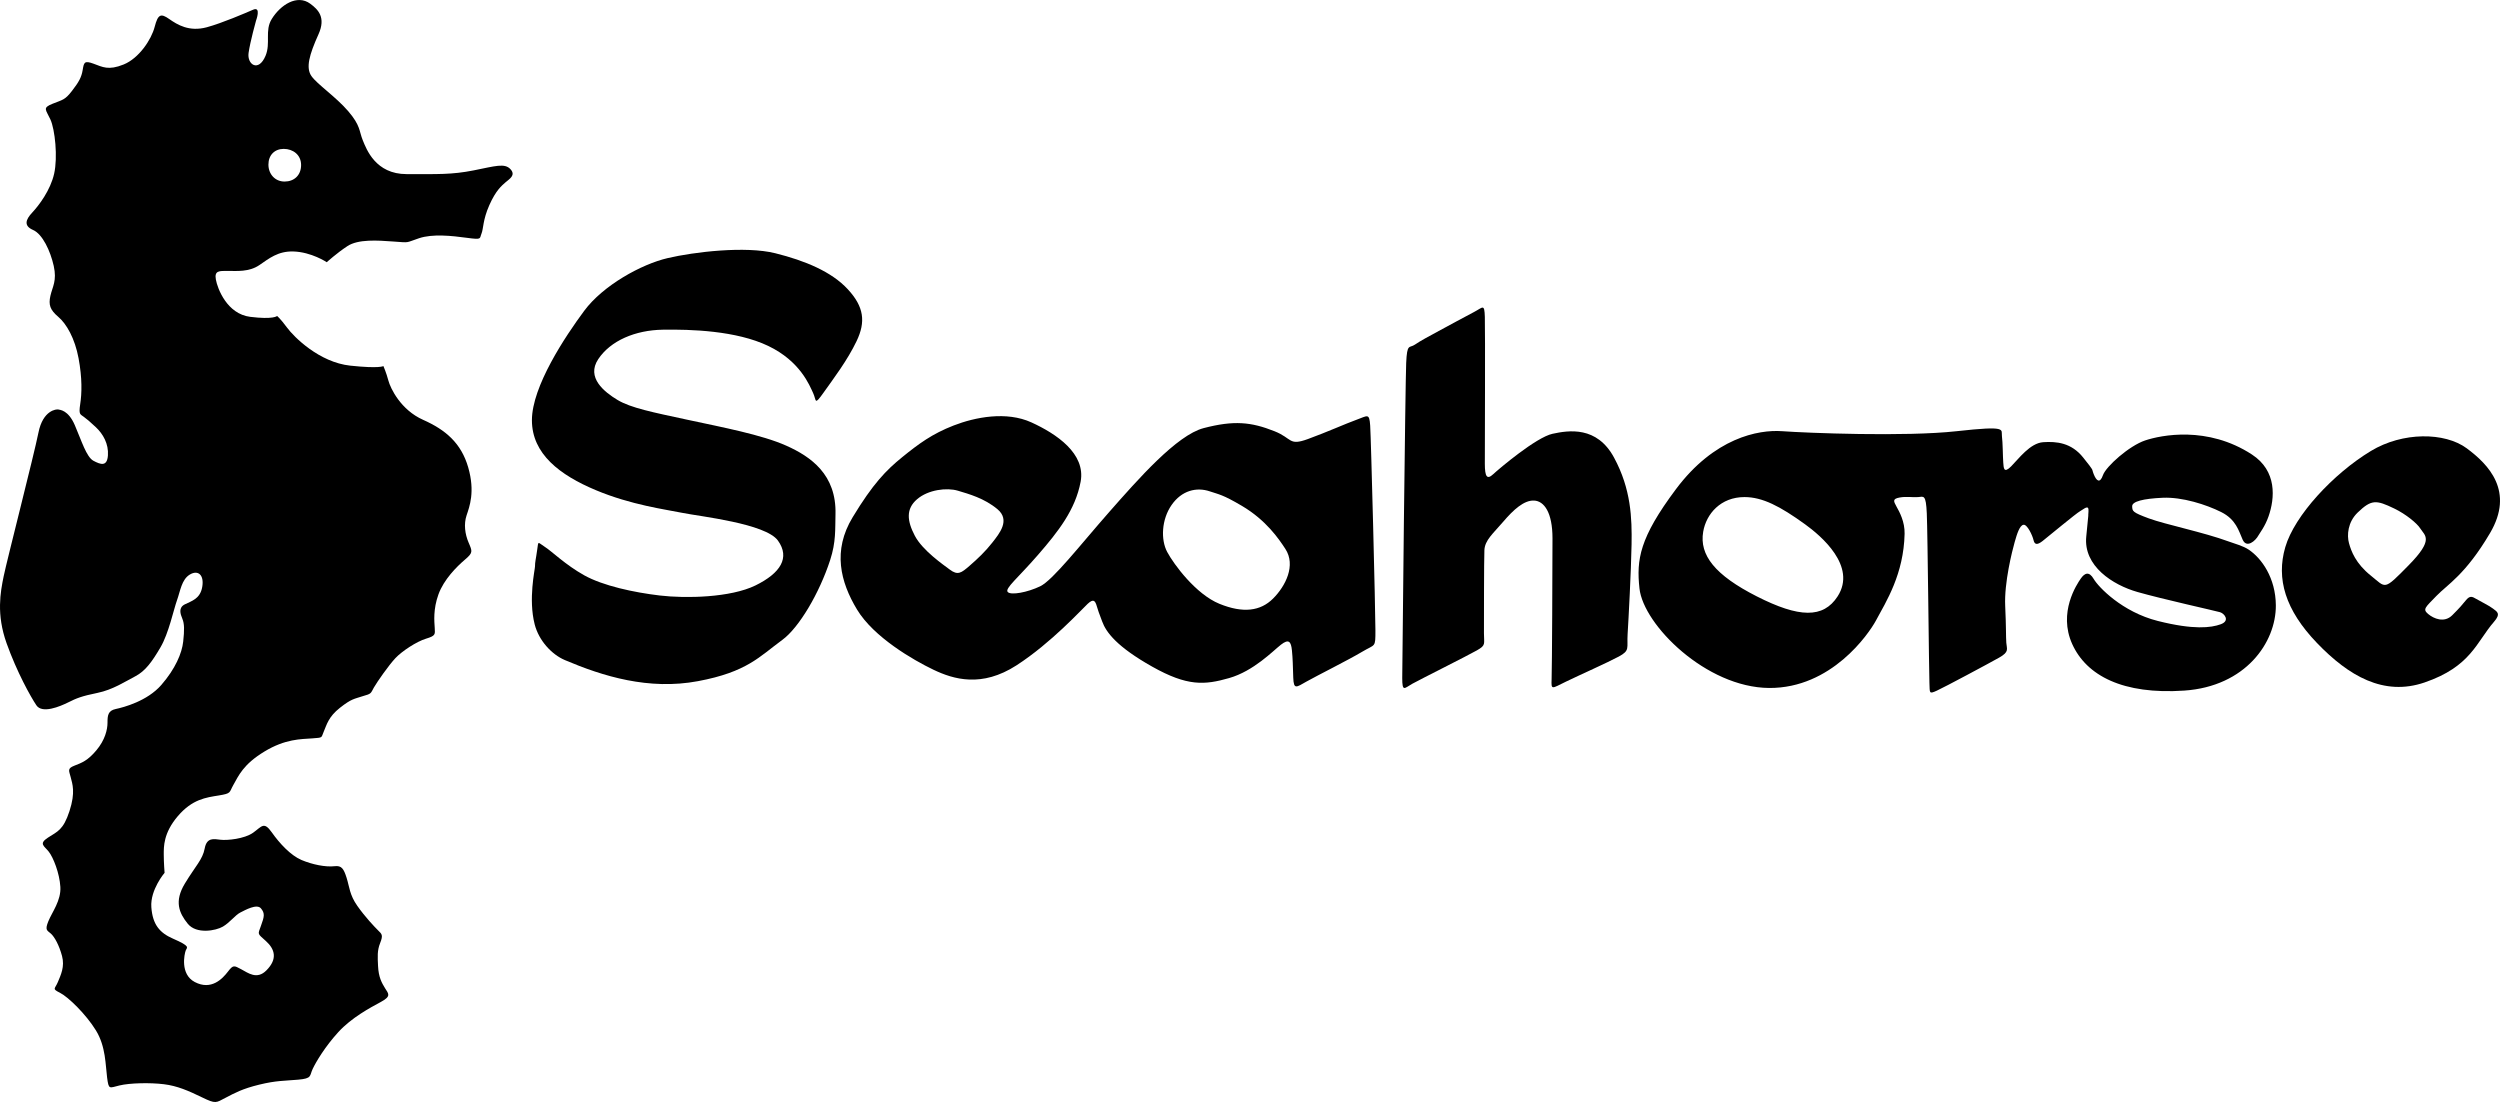 <?xml version="1.0" encoding="iso-8859-1"?>
<!-- Generator: Adobe Illustrator 23.0.3, SVG Export Plug-In . SVG Version: 6.00 Build 0)  -->
<svg version="1.1" id="Laag_1" xmlns="http://www.w3.org/2000/svg" xmlns:xlink="http://www.w3.org/1999/xlink" x="0px" y="0px"
	 viewBox="0 0 198.305 87.412" style="enable-background:new 0 0 198.305 87.412;" xml:space="preserve">
<g>
	<path d="M143.185,41.59c1.254,0.906,4.124,3.318,2.579,5.715c-1.141,1.767-3.07,1.698-6.413,0
		c-3.321-1.688-4.565-3.276-4.251-5.123c0.242-1.425,1.392-2.753,3.276-2.753C139.804,39.429,141.201,40.156,143.185,41.59z
		 M132.939,38.802c-2.893,3.868-3.141,5.584-2.893,7.876c0.313,2.892,5.297,7.854,10.28,7.893c4.949,0.037,7.911-4.304,8.468-5.331
		c0.841-1.554,2.212-3.711,2.283-6.9c0.021-0.958-0.401-1.725-0.645-2.161c-0.244-0.436-0.313-0.61,0.245-0.714
		c0.557-0.104,1.011,0,1.463-0.035c0.453-0.035,0.628-0.244,0.697,1.29c0.07,1.533,0.174,12.65,0.209,13.452
		c0.035,0.801-0.052,0.906,0.592,0.61c0.645-0.296,4.095-2.143,4.932-2.614c0.836-0.471,0.61-0.679,0.574-1.185
		c-0.035-0.505-0.008-1.21-0.087-2.91c-0.087-1.864,0.558-4.391,0.75-5.07c0.191-0.68,0.4-1.324,0.697-1.377
		c0.296-0.052,0.714,0.836,0.801,1.22c0.087,0.383,0.314,0.383,0.715,0.07c0.4-0.314,2.683-2.213,2.98-2.37
		c0.296-0.157,0.714-0.592,0.662,0.035c-0.053,0.627,0.069-0.384-0.175,1.969c-0.244,2.353,2.108,3.851,4.06,4.408
		c1.951,0.558,6.202,1.499,6.551,1.603c0.349,0.105,0.819,0.68,0.052,0.958c-0.766,0.279-2.143,0.453-4.983-0.262
		c-2.839-0.714-4.721-2.7-5.087-3.328c-0.366-0.627-0.714-0.488-1.028-0.035c-0.313,0.453-1.812,2.683-0.68,5.192
		c1.133,2.509,4.025,4.025,8.887,3.694c4.861-0.332,7.283-3.816,7.266-6.76c-0.013-2.176-1.126-3.732-2.147-4.417
		c-0.454-0.306-1.081-0.462-1.6-0.653c-1.986-0.732-5.001-1.342-6.325-1.829c-1.324-0.488-1.307-0.575-1.324-0.958
		c-0.017-0.383,0.871-0.61,2.422-0.679c1.551-0.07,3.45,0.54,4.635,1.132c1.186,0.592,1.395,1.498,1.708,2.196
		c0.314,0.697,1.011,0.104,1.255-0.349c0.086-0.161,0.521-0.707,0.797-1.502c0.506-1.448,0.683-3.606-1.32-4.91
		c-3.523-2.296-7.213-1.534-8.468-1.115c-1.254,0.418-3.102,2.056-3.346,2.753c-0.244,0.697-0.522,0.453-0.731-0.069
		c-0.209-0.523,0.105-0.14-0.837-1.325c-0.94-1.185-2.125-1.289-3.171-1.22c-1.046,0.07-1.951,1.324-2.544,1.917
		c-0.592,0.592-0.592,0.139-0.627-0.314c-0.035-0.453-0.035-1.568-0.105-2.091c-0.07-0.523,0.488-0.837-3.59-0.384
		c-4.077,0.453-11.918,0.14-13.835,0C139.456,34.063,135.974,34.744,132.939,38.802z"/>
	<path d="M16.404,2.162c1.216-0.33,3.07-1.13,3.679-1.394c0.66-0.281,0.226,0.87,0.226,0.87s-0.46,1.641-0.591,2.559
		c-0.131,0.919,0.788,1.557,1.345,0.23c0.427-1.017-0.082-1.991,0.493-2.92c0.689-1.116,2.01-1.981,3.051-1.214
		c0.624,0.46,1.264,1.081,0.656,2.428c-0.736,1.633-1.017,2.658-0.558,3.314c0.459,0.656,1.936,1.641,2.92,2.789
		c0.985,1.148,0.854,1.575,1.149,2.297c0.295,0.722,1.017,2.69,3.478,2.69c2.461,0,3.577,0.05,5.316-0.295
		c1.733-0.345,2.461-0.591,2.92-0.099c0.459,0.492-0.098,0.788-0.394,1.05c-0.295,0.262-0.755,0.624-1.279,1.805
		c-0.525,1.181-0.46,1.87-0.624,2.264c-0.164,0.394,0.065,0.493-1.149,0.329c-1.214-0.164-2.723-0.329-3.806,0.033
		c-1.083,0.361-0.689,0.361-2.001,0.262c-1.313-0.098-2.822-0.197-3.675,0.361c-0.853,0.558-1.641,1.279-1.641,1.279
		s-1.214-0.814-2.658-0.853c-1.214-0.033-1.914,0.554-2.691,1.083c-0.82,0.558-1.805,0.459-2.494,0.459
		c-0.689,0-1.083-0.033-0.952,0.689c0.131,0.722,0.886,2.724,2.723,2.954c1.838,0.229,2.133-0.066,2.133-0.066
		s0.229,0.164,0.788,0.919c0.558,0.754,2.559,2.756,5.02,3.019c2.328,0.248,2.625,0.033,2.625,0.033s0.229,0.525,0.394,1.148
		c0.165,0.623,0.985,2.33,2.756,3.117c1.772,0.788,3.019,1.838,3.577,3.774c0.558,1.936,0.099,3.117-0.131,3.806
		c-0.229,0.689-0.131,1.477,0.165,2.166c0.295,0.689,0.361,0.788-0.296,1.345c-0.656,0.558-1.673,1.575-2.1,2.756
		c-0.427,1.181-0.328,2.133-0.295,2.658c0.033,0.525,0.065,0.624-0.689,0.853c-0.754,0.23-1.903,0.985-2.428,1.542
		c-0.525,0.558-1.444,1.871-1.707,2.33c-0.262,0.46-0.164,0.492-0.886,0.689c-0.689,0.229-0.886,0.197-1.805,0.919
		c-0.919,0.722-1.05,1.345-1.28,1.871c-0.23,0.525-0.033,0.492-0.919,0.558c-0.886,0.065-2.133,0.032-3.806,1.05
		c-1.673,1.017-2.035,1.903-2.461,2.658c-0.333,0.588-0.131,0.656-1.149,0.82c-1.017,0.164-2.1,0.295-3.249,1.641
		c-1.148,1.345-1.115,2.428-1.115,3.051c0,0.624,0.065,1.444,0.065,1.444s-1.148,1.345-1.05,2.723
		c0.099,1.378,0.656,2.034,1.707,2.494c1.458,0.638,1.116,0.688,1.017,0.952c-0.098,0.262-0.462,1.872,0.722,2.494
		c1.313,0.688,2.198-0.263,2.625-0.82c0.427-0.558,0.492-0.493,1.05-0.197c0.558,0.295,1.247,0.853,2.002,0.098
		c0.925-0.926,0.656-1.706-0.033-2.329c-0.689-0.624-0.657-0.492-0.394-1.214c0.263-0.722,0.328-0.985,0-1.378
		c-0.328-0.394-1.247,0.132-1.641,0.328c-0.394,0.197-0.82,0.788-1.378,1.115c-0.558,0.329-2.1,0.624-2.79-0.229
		c-0.689-0.853-1.082-1.771-0.229-3.183c0.853-1.411,1.411-1.903,1.575-2.788c0.164-0.886,0.722-0.755,1.247-0.689
		c0.525,0.065,1.903-0.065,2.593-0.558c0.689-0.492,0.853-0.918,1.476-0.034c0.623,0.887,1.509,1.838,2.362,2.199
		c0.853,0.36,1.905,0.576,2.625,0.492c0.558-0.066,0.722,0.197,0.952,0.919c0.229,0.722,0.229,1.346,0.853,2.231
		c0.624,0.887,1.345,1.641,1.641,1.937c0.295,0.295,0.427,0.361,0.164,1.017c-0.236,0.591-0.197,1.083-0.164,1.805
		c0.041,0.9,0.295,1.345,0.558,1.772c0.262,0.426,0.525,0.623-0.328,1.083c-0.853,0.459-2.33,1.248-3.38,2.395
		c-1.05,1.149-1.772,2.363-2.034,2.92c-0.263,0.559-0.033,0.755-1.149,0.854c-1.115,0.098-1.739,0.065-3.085,0.393
		c-1.345,0.328-1.936,0.656-2.69,1.05c-0.755,0.394-0.755,0.492-1.838-0.033c-1.083-0.525-1.969-0.919-3.051-1.05
		C11.908,85.869,10.3,85.902,9.48,86.1c-0.82,0.196-0.853,0.361-0.984-0.624c-0.131-0.984-0.098-2.461-0.886-3.741
		c-0.787-1.28-2.199-2.658-2.855-2.986c-0.657-0.329-0.394-0.295-0.164-0.853c0.23-0.558,0.558-1.215,0.328-2.068
		c-0.229-0.853-0.59-1.51-0.885-1.772c-0.295-0.262-0.493-0.262-0.197-0.985c0.295-0.721,1.017-1.641,0.951-2.723
		c-0.066-1.083-0.558-2.329-0.919-2.79c-0.361-0.459-0.82-0.623-0.066-1.115c0.755-0.492,1.214-0.591,1.707-2.101
		c0.492-1.51,0.229-2.166,0.098-2.69c-0.131-0.524-0.295-0.689,0.295-0.918c0.591-0.23,1.05-0.394,1.739-1.214
		c0.689-0.82,0.886-1.641,0.886-2.199c0-0.558,0.033-0.951,0.656-1.082c0.624-0.131,2.494-0.624,3.609-1.903
		c1.116-1.28,1.641-2.526,1.739-3.445c0.099-0.918,0.099-1.411-0.065-1.805c-0.165-0.394-0.328-0.886,0.197-1.149
		c0.525-0.263,1.214-0.427,1.378-1.378c0.165-0.952-0.328-1.378-0.984-0.984c-0.656,0.394-0.755,1.313-1.017,2.035
		c-0.262,0.722-0.656,2.625-1.312,3.74c-0.656,1.116-1.181,1.871-2.002,2.298c-0.82,0.426-1.79,1.066-2.986,1.312
		c-1.28,0.262-1.673,0.426-2.33,0.755c-0.656,0.327-2.067,0.918-2.526,0.229c-0.46-0.689-1.542-2.625-2.363-4.922
		c-0.82-2.297-0.492-4.036-0.23-5.316c0.263-1.28,2.395-9.582,2.757-11.386c0.36-1.805,1.444-1.871,1.575-1.838
		c0.131,0.033,0.788,0.033,1.312,1.247c0.525,1.214,0.919,2.527,1.477,2.822c0.558,0.295,1.083,0.492,1.148-0.427
		c0.066-0.918-0.393-1.706-0.951-2.231c-0.558-0.525-0.656-0.591-0.952-0.82c-0.296-0.229-0.427-0.164-0.296-1.017
		c0.132-0.853,0.164-2.067-0.131-3.642c-0.295-1.575-0.952-2.724-1.608-3.281C3.967,24.574,3.836,24.18,4,23.458
		c0.164-0.722,0.525-1.181,0.263-2.362C4,19.914,3.376,18.569,2.621,18.241c-0.754-0.328-0.59-0.82-0.066-1.378
		C3.081,16.305,4,15.091,4.295,13.778C4.591,12.466,4.361,10.267,4,9.48C3.639,8.692,3.343,8.561,4.164,8.232
		c0.82-0.328,0.984-0.295,1.542-1.017c0.558-0.722,0.755-1.082,0.854-1.673C6.658,4.951,6.691,4.787,7.412,5.05
		c0.722,0.262,1.182,0.558,2.396,0.065c1.214-0.492,2.198-1.969,2.461-2.986c0.263-1.017,0.492-1.082,1.149-0.623
		C14.073,1.965,15.005,2.539,16.404,2.162z M21.292,13.056c0,0.754,0.525,1.345,1.28,1.345c0.754,0,1.312-0.492,1.312-1.312
		s-0.656-1.279-1.378-1.279C21.785,11.81,21.292,12.301,21.292,13.056z"/>
	<path d="M61.5,20.088c2.37,0.592,4.461,1.463,5.75,2.857c1.289,1.394,1.429,2.579,0.697,4.112
		c-0.732,1.534-1.847,2.997-2.614,4.078c-0.767,1.08-0.558,0.627-0.837,0.035c-0.279-0.592-1.011-2.509-3.555-3.729
		c-2.544-1.219-6.168-1.324-8.363-1.289c-2.195,0.035-4.147,0.871-5.123,2.335c-0.976,1.463,0.488,2.613,1.534,3.241
		c1.045,0.627,2.788,0.976,5.541,1.568c2.753,0.593,5.889,1.185,7.84,2.056c1.952,0.872,3.985,2.291,3.903,5.437
		c-0.032,1.204,0.047,2.187-0.422,3.632c-0.851,2.621-2.469,5.366-3.794,6.335c-1.812,1.324-2.788,2.544-6.691,3.275
		c-3.903,0.732-7.534-0.385-10.559-1.672c-1.052-0.448-2.063-1.547-2.394-2.829c-0.517-2.006,0.024-4.361,0.024-4.594
		c0-0.383,0.07-0.558,0.174-1.324c0.105-0.767,0.035-0.592,0.592-0.244c0.558,0.349,1.638,1.429,3.137,2.265
		c1.499,0.836,3.938,1.359,5.994,1.603c2.056,0.244,5.611,0.174,7.597-0.801c1.986-0.976,2.753-2.196,1.777-3.555
		c-0.976-1.359-6.203-1.917-7.562-2.195c-1.359-0.279-4.077-0.627-6.9-1.812c-2.823-1.185-5.053-2.858-5.053-5.541
		c0-2.683,2.648-6.656,4.147-8.677c1.499-2.021,4.53-3.694,6.621-4.182C55.053,19.984,59.131,19.496,61.5,20.088z"/>
	<path d="M108.685,33.749c-0.069-1.011-0.209-0.767-1.081-0.454c-0.871,0.314-2.334,0.976-3.868,1.534
		c-1.534,0.558-1.21-0.058-2.649-0.627c-1.847-0.731-3.206-0.871-5.61-0.244c-2.135,0.557-5.192,4.042-7.493,6.656
		c-2.299,2.614-4.46,5.401-5.471,5.89c-1.011,0.488-2.335,0.731-2.579,0.453c-0.245-0.278,0.801-1.098,2.404-2.945
		c1.603-1.847,2.962-3.571,3.38-5.802c0.418-2.23-1.917-3.798-3.903-4.704c-1.986-0.906-4.461-0.418-6.168,0.244
		c-1.708,0.662-2.788,1.463-4.077,2.509c-1.29,1.045-2.335,2.126-3.938,4.774c-1.603,2.649-0.976,5.123,0.349,7.318
		c1.324,2.195,4.461,4.008,6.063,4.774c1.603,0.767,3.834,1.429,6.586-0.348c2.753-1.777,5.192-4.46,5.645-4.879
		c0.454-0.418,0.593-0.278,0.732,0.209c0.14,0.488,0.104,0.314,0.418,1.185c0.313,0.871,1.185,2.021,3.973,3.589
		c2.788,1.568,4.147,1.464,6.098,0.906c1.952-0.558,3.485-2.161,4.112-2.649c0.627-0.488,0.802-0.244,0.871,0.454
		c0.07,0.697,0.07,1.185,0.105,2.161c0.035,0.975,0.243,0.767,1.045,0.313c0.802-0.453,3.38-1.742,4.426-2.37
		c1.046-0.627,1.046-0.279,1.046-1.707C109.103,48.559,108.755,34.759,108.685,33.749z M78.716,43.036
		c-0.552,0.706-1.167,1.29-1.812,1.847c-0.645,0.558-0.923,0.784-1.568,0.296c-0.498-0.376-2.156-1.509-2.771-2.683
		c-0.619-1.181-0.714-2.125,0.174-2.892c0.889-0.767,2.37-0.941,3.241-0.68c0.871,0.262,2.091,0.593,3.137,1.464
		C80.161,41.259,79.273,42.321,78.716,43.036z M100.983,47.479c-0.993,0.993-2.369,1.185-4.252,0.418
		c-1.881-0.766-3.624-3.136-4.146-4.112c-0.522-0.976-0.453-2.579,0.349-3.729c0.801-1.15,1.974-1.439,3.031-1.08
		c0.723,0.246,1.008,0.244,2.544,1.15c1.923,1.135,2.927,2.614,3.449,3.415C102.805,44.837,101.982,46.48,100.983,47.479z"/>
	<path d="M114.121,26.256c0.836-0.453,2.056-1.115,2.788-1.499c0.731-0.383,0.836-0.697,0.871,0.383c0.035,1.081,0,10.594,0,11.64
		c0,1.045,0.174,1.289,0.662,0.836c0.488-0.453,3.415-2.927,4.705-3.207c1.289-0.279,3.52-0.627,4.878,1.882
		c1.36,2.509,1.429,4.809,1.394,6.9c-0.035,2.091-0.244,5.994-0.314,7.109c-0.069,1.115,0.209,1.29-0.697,1.778
		c-0.906,0.487-3.032,1.429-4.182,1.986c-1.15,0.558-1.185,0.697-1.15-0.174c0.035-0.871,0.07-9.13,0.07-11.187
		c0-2.056-0.662-2.962-1.463-2.997c-0.801-0.035-1.638,0.732-2.44,1.672c-0.802,0.941-1.464,1.464-1.498,2.265
		c-0.035,0.801-0.035,5.715-0.035,6.586c0,0.871,0.174,0.941-0.558,1.359c-0.732,0.418-4.495,2.3-5.123,2.648
		c-0.627,0.349-0.801,0.697-0.801-0.453c0-1.15,0.244-23.383,0.313-24.986c0.07-1.603,0.244-1.15,0.697-1.464
		C112.693,27.023,113.284,26.71,114.121,26.256z"/>
	<path d="M188.069,35.77c2.517-1.521,5.855-1.498,7.597-0.209c1.742,1.29,3.799,3.415,1.848,6.725
		c-1.952,3.311-3.381,4.078-4.252,4.983c-0.871,0.907-1.115,1.046-0.662,1.429c0.453,0.384,1.289,0.732,1.916,0.105
		c0.627-0.627,0.767-0.801,1.081-1.184c0.313-0.384,0.487-0.313,0.836-0.105c0.349,0.209,1.011,0.522,1.324,0.767
		c0.314,0.244,0.642,0.389,0.069,1.045c-1.394,1.603-1.821,3.546-5.505,4.809c-3.247,1.112-6.029-0.523-8.538-3.136
		c-2.51-2.614-3.241-5.088-2.51-7.597C182.005,40.893,185.072,37.582,188.069,35.77z M186.327,43.088
		c0.174,0.627,0.522,1.604,1.742,2.579c1.219,0.976,0.976,1.219,2.997-0.836c2.021-2.056,1.29-2.322,0.905-2.927
		c-0.243-0.384-1.114-1.115-2.056-1.568c-1.436-0.691-1.805-0.728-2.893,0.313C186.222,41.415,186.152,42.461,186.327,43.088z"/>
</g>
</svg>
